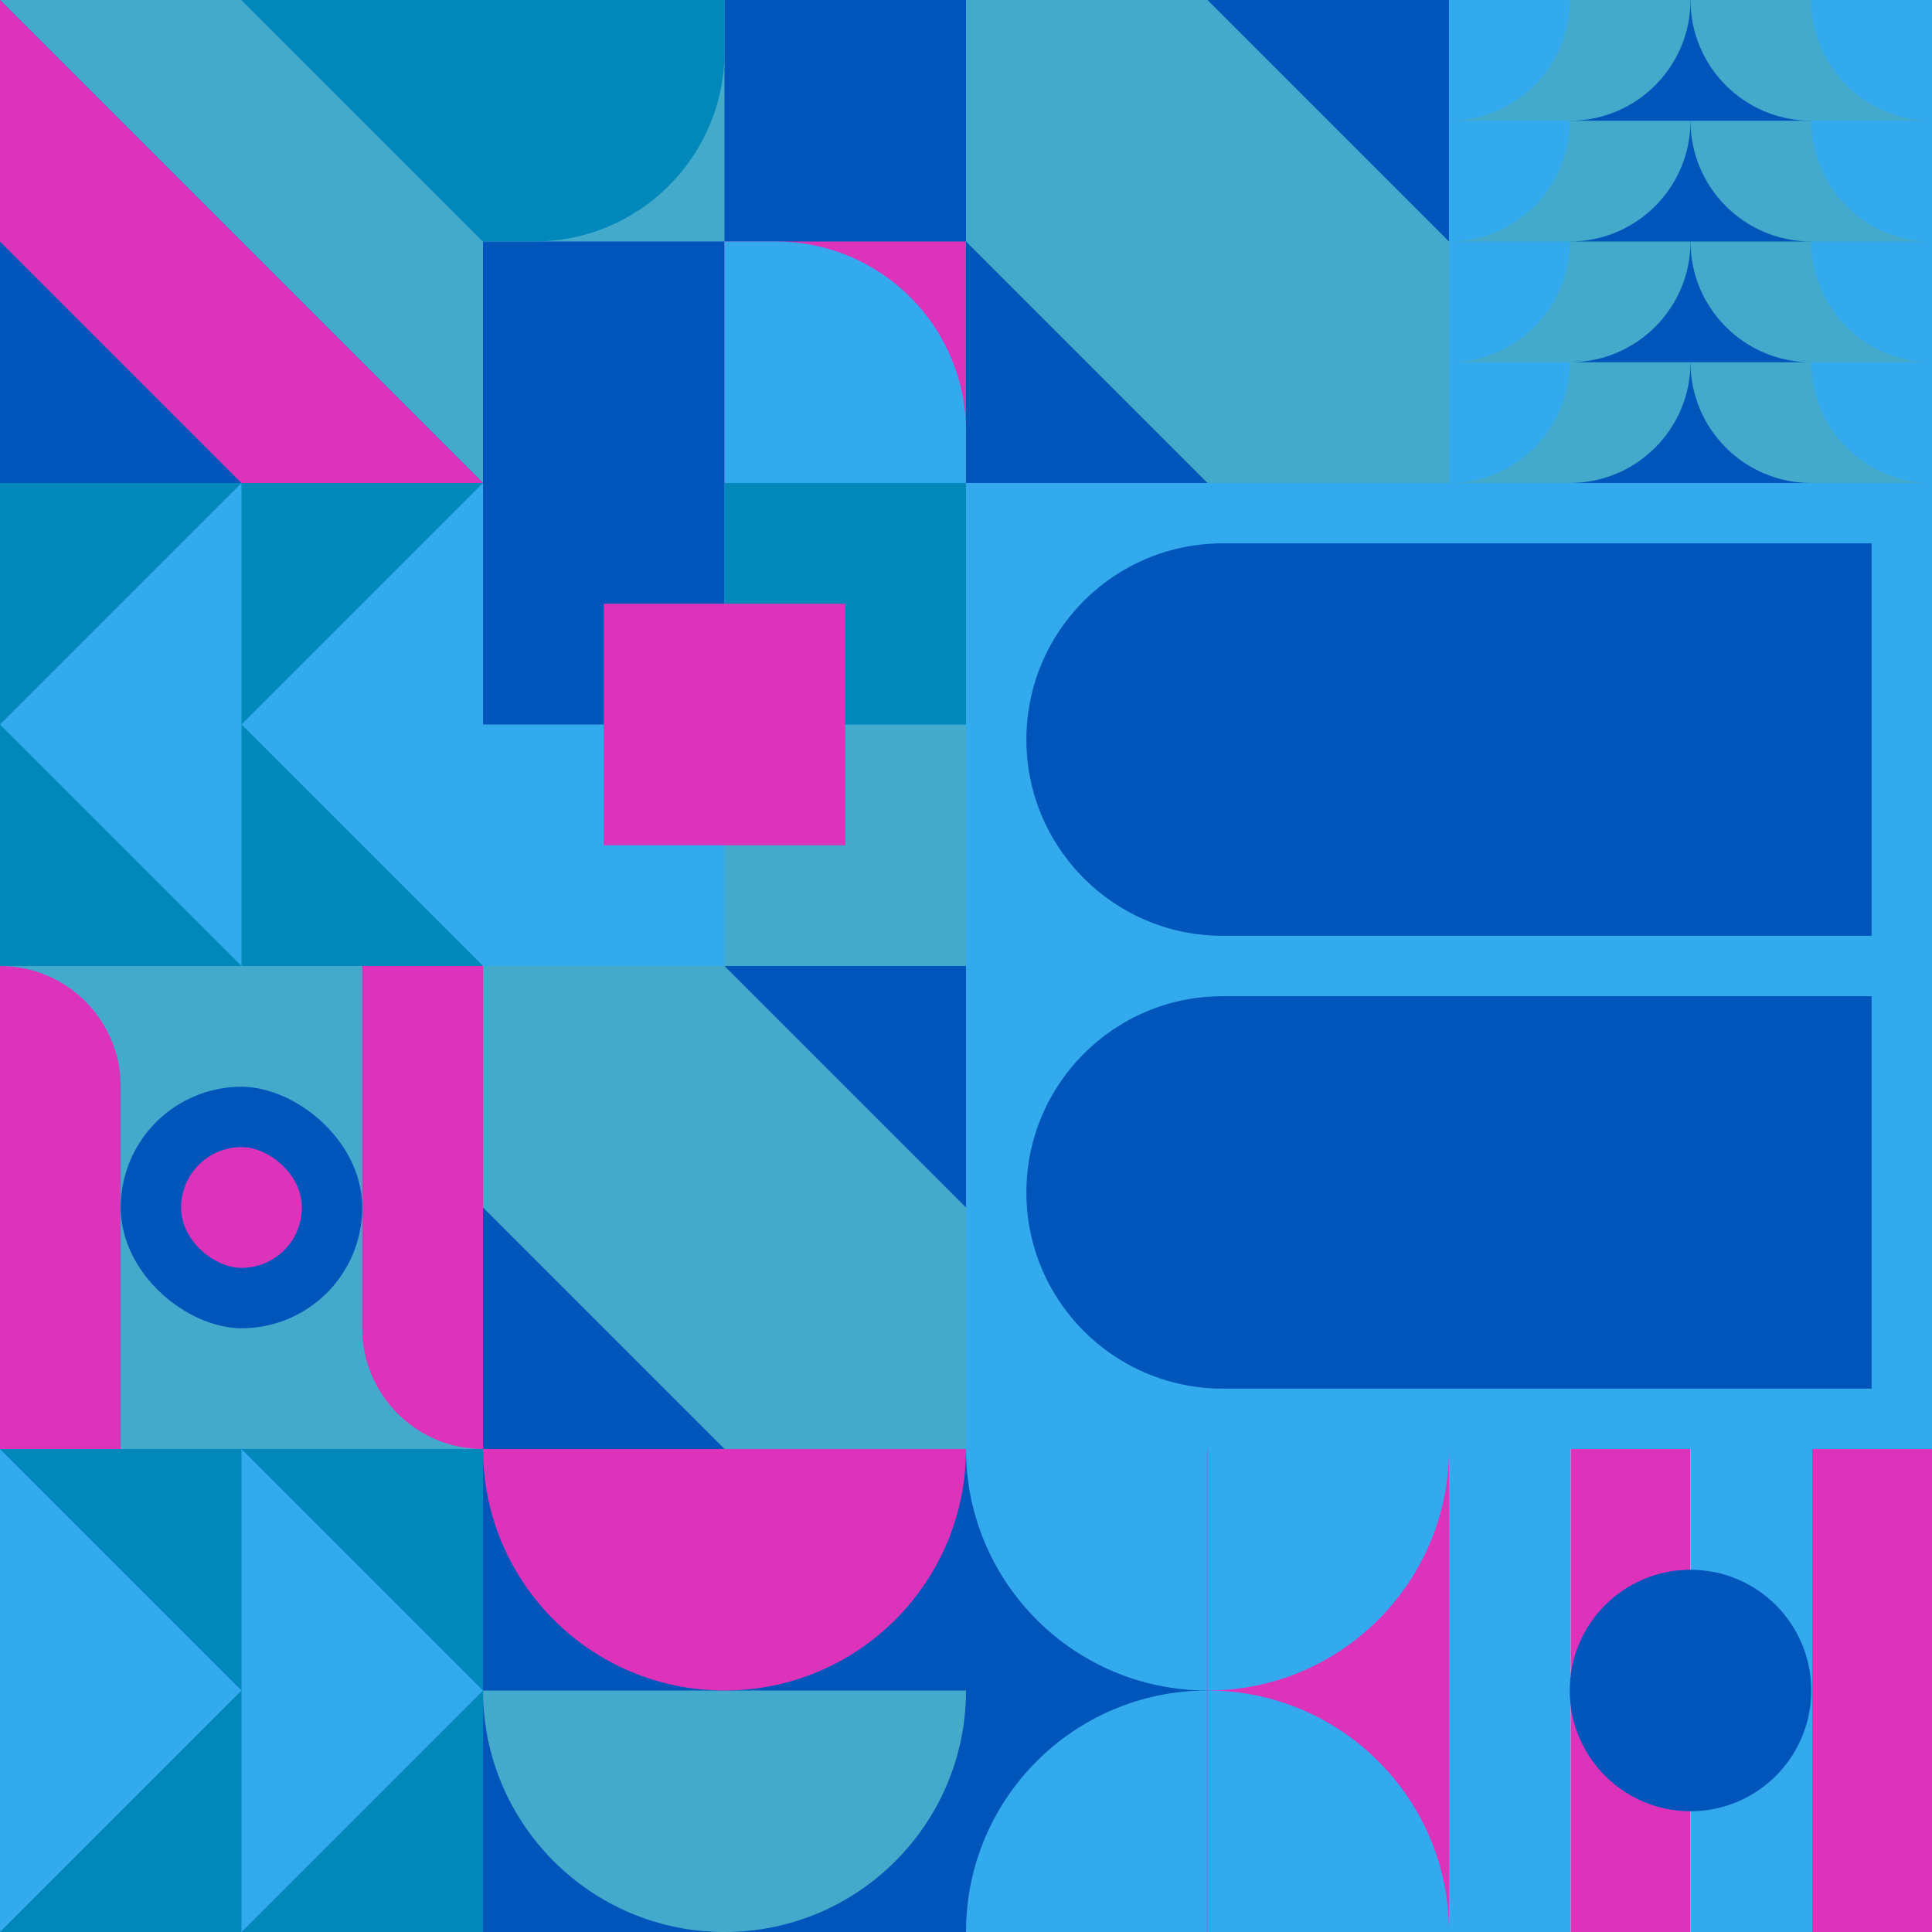<svg id="geo" xmlns="http://www.w3.org/2000/svg" width="1280" height="1280" viewBox="0 0 1280 1280" fill="none" style="width:640px;height:640px"><g class="svg-image"><g class="block-0" transform="translate(0,0), scale(1), rotate(0, 160, 160)" height="320" width="320" clip-path="url(#trim)"><rect width="320" height="320" fill="#dd33bb"/><rect width="320" height="320" fill="#0055bb"/><path d="M160 0H0L320 320V160L160 0Z" fill="#44aacc"/><path d="M0 0V160L160 320H320L0 0Z" fill="#dd33bb"/><path d="M320 160V0H160L320 160Z" fill="#0088bb"/></g><g class="block-1" transform="translate(320,0), scale(1), rotate(90, 160, 160)" height="320" width="320" clip-path="url(#trim)"><rect width="320" height="320" fill="white"/><rect y="320" width="320" height="320" transform="rotate(-90 0 320)" fill="#0055bb"/><rect x="160" y="160" width="160" height="160" transform="rotate(-90 160 160)" fill="#dd33bb"/><path fill-rule="evenodd" clip-rule="evenodd" d="M320 -9.15527e-05H286C216.412 -9.15527e-05 160 56.412 160 126V160H320V-9.15527e-05Z" fill="#33aaee"/><rect width="160" height="160" transform="matrix(0 -1 -1 0 160 320)" fill="#44aacc"/><path fill-rule="evenodd" clip-rule="evenodd" d="M3.05176e-05 160H34C103.588 160 160 216.412 160 286V320H3.05176e-05V160Z" fill="#0088bb"/></g><g class="block-2" transform="translate(640,0), scale(1), rotate(0, 160, 160)" height="320" width="320" clip-path="url(#trim)"><rect width="320" height="320" fill="#33aaee"/><rect width="320" height="320" fill="#0055bb"/><path fill-rule="evenodd" clip-rule="evenodd" d="M0 0H160L320 160V320H160L0 160V0Z" fill="#44aacc"/></g><g class="block-3" transform="translate(960,0), scale(1), rotate(0, 160, 160)" height="320" width="320" clip-path="url(#trim)"><rect width="320" height="320" fill="#0055bb"/><path d="M0 240h160c0 44.183-35.817 80-80 80H0v-80ZM0 160h160c0 44.183-35.817 80-80 80H0v-80ZM0 80h160c0 44.183-35.817 80-80 80H0V80ZM0 0h160c0 44.183-35.817 80-80 80H0V0Z" fill="#44aacc"/><path d="M-80 240H80c0 44.183-35.817 80-80 80h-80v-80ZM-80 160H80c0 44.183-35.817 80-80 80h-80v-80ZM-80 80H80c0 44.183-35.817 80-80 80h-80V80ZM-80 0H80c0 44.183-35.817 80-80 80h-80V0Z" fill="#33aaee"/><path d="M320 240H160c0 44.183 35.817 80 80 80h80v-80ZM320 160H160c0 44.183 35.817 80 80 80h80v-80ZM320 80H160c0 44.183 35.817 80 80 80h80V80ZM320 0H160c0 44.183 35.817 80 80 80h80V0Z" fill="#44aacc"/><path d="M400 240H240c0 44.183 35.817 80 80 80h80v-80ZM400 160H240c0 44.183 35.817 80 80 80h80v-80ZM400 80H240c0 44.183 35.817 80 80 80h80V80ZM400 0H240c0 44.183 35.817 80 80 80h80V0Z" fill="#33aaee"/></g><g class="block-4" transform="translate(0,320), scale(1), rotate(270, 160, 160)" height="320" width="320" clip-path="url(#trim)"><style>@keyframes geo-4-a0_t{0%,13.636%{transform:translate(0,0);animation-timing-function:ease-in-out}50%,63.636%{transform:translate(0,-160px);animation-timing-function:ease-in-out}to{transform:translate(0,-320px)}}@keyframes geo-4-a1_t{0%,13.636%{transform:translate(0,160px);animation-timing-function:ease-in-out}50%,63.636%{transform:translate(0,0);animation-timing-function:ease-in-out}to{transform:translate(0,-160px)}}@keyframes geo-4-a2_t{0%,13.636%{transform:translate(0,320px);animation-timing-function:ease-in-out}50%,63.636%{transform:translate(0,160px);animation-timing-function:ease-in-out}to{transform:translate(0,0)}}@keyframes geo-4-a3_t{0%,13.636%{transform:translate(0,0);animation-timing-function:ease-in-out}50%,63.636%{transform:translate(0,-160px);animation-timing-function:ease-in-out}to{transform:translate(0,-320px)}}</style><rect width="320" height="320" fill="#0088bb"/><path d="M320 320H0l160-160 160 160Z" fill="#33aaee" style="animation:2.2s ease-in-out infinite both geo-4-a0_t"/><path d="M320 320H0l160-160 160 160Z" fill="#33aaee" transform="translate(0 160)" style="animation:2.2s ease-in-out infinite both geo-4-a1_t"/><path d="M320 320H0l160-160 160 160Z" fill="#33aaee" transform="translate(0 320)" style="animation:2.2s ease-in-out infinite both geo-4-a2_t"/><path d="M320 160H0L160 0l160 160Z" fill="#33aaee" style="animation:2.2s ease-in-out infinite both geo-4-a3_t"/></g><g class="block-5" transform="translate(320,320), scale(1), rotate(270, 160, 160)" height="320" width="320" clip-path="url(#trim)"><rect width="320" height="320" fill="#44aacc"/><rect y="320" width="320" height="320" transform="rotate(-90 0 320)" fill="#33aaee"/><rect x="160" y="160" width="160" height="160" transform="rotate(-90 160 160)" fill="#0055bb"/><rect width="160" height="160" transform="matrix(0 -1 -1 0 160 320)" fill="#44aacc"/><rect width="160" height="160" transform="matrix(0 -1 -1 0 320 320)" fill="#0088bb"/><rect width="160" height="160" transform="matrix(0 -1 -1 0 240 240)" fill="#dd33bb"/></g><g class="block-6" transform="translate(640,320), scale(2), rotate(270, 160, 160)" height="640" width="640" clip-path="url(#trim)"><rect width="320" height="320" fill="#33aaee"/><path d="M20 300V85C20 49.102 49.102 20 85 20V20C120.899 20 150 49.102 150 85V300H20Z" fill="#0055bb"/><path d="M170 300V85C170 49.102 199.101 20 235 20V20C270.899 20 300 49.102 300 85V300H170Z" fill="#0055bb"/></g><g class="block-7" transform="translate(0,640), scale(1), rotate(0, 160, 160)" height="320" width="320" clip-path="url(#trim)"><rect width="320" height="320" fill="#44aacc"/><path d="M320 0V320V320C275.817 320 240 284.183 240 240V0H320Z" fill="#dd33bb"/><path d="M0 320V0V0C44.183 0 80 35.817 80 80V320H0Z" fill="#dd33bb"/><rect width="160" height="160" rx="80" transform="matrix(0 -1 -1 0 240 240)" fill="#0055bb"/><rect width="80" height="80" rx="40" transform="matrix(0 -1 -1 0 200 200)" fill="#dd33bb"/></g><g class="block-8" transform="translate(320,640), scale(1), rotate(0, 160, 160)" height="320" width="320" clip-path="url(#trim)"><rect width="320" height="320" fill="#33aaee"/><rect width="320" height="320" fill="#0055bb"/><path fill-rule="evenodd" clip-rule="evenodd" d="M0 0H160L320 160V320H160L0 160V0Z" fill="#44aacc"/></g><g class="block-9" transform="translate(0,960), scale(1), rotate(90, 160, 160)" height="320" width="320" clip-path="url(#trim)"><style>@keyframes geo-4-a0_t{0%,13.636%{transform:translate(0,0);animation-timing-function:ease-in-out}50%,63.636%{transform:translate(0,-160px);animation-timing-function:ease-in-out}to{transform:translate(0,-320px)}}@keyframes geo-4-a1_t{0%,13.636%{transform:translate(0,160px);animation-timing-function:ease-in-out}50%,63.636%{transform:translate(0,0);animation-timing-function:ease-in-out}to{transform:translate(0,-160px)}}@keyframes geo-4-a2_t{0%,13.636%{transform:translate(0,320px);animation-timing-function:ease-in-out}50%,63.636%{transform:translate(0,160px);animation-timing-function:ease-in-out}to{transform:translate(0,0)}}@keyframes geo-4-a3_t{0%,13.636%{transform:translate(0,0);animation-timing-function:ease-in-out}50%,63.636%{transform:translate(0,-160px);animation-timing-function:ease-in-out}to{transform:translate(0,-320px)}}</style><rect width="320" height="320" fill="#0088bb"/><path d="M320 320H0l160-160 160 160Z" fill="#33aaee" style="animation:2.2s ease-in-out infinite both geo-4-a0_t"/><path d="M320 320H0l160-160 160 160Z" fill="#33aaee" transform="translate(0 160)" style="animation:2.2s ease-in-out infinite both geo-4-a1_t"/><path d="M320 320H0l160-160 160 160Z" fill="#33aaee" transform="translate(0 320)" style="animation:2.2s ease-in-out infinite both geo-4-a2_t"/><path d="M320 160H0L160 0l160 160Z" fill="#33aaee" style="animation:2.2s ease-in-out infinite both geo-4-a3_t"/></g><g class="block-10" transform="translate(320,960), scale(1), rotate(0, 160, 160)" height="320" width="320" clip-path="url(#trim)"><rect width="320" height="320" fill="#0055bb"/><path fill-rule="evenodd" clip-rule="evenodd" d="M160 320c88.366 0 160-71.634 160-160H0c0 88.366 71.634 160 160 160Z" fill="#44aacc"/><path fill-rule="evenodd" clip-rule="evenodd" d="M160 160c88.366 0 160-71.634 160-160H0c0 88.366 71.634 160 160 160Z" fill="#dd33bb"/></g><g class="block-11" transform="translate(640,960), scale(1), rotate(180, 160, 160)" height="320" width="320" clip-path="url(#trim)"><rect width="320" height="320" fill="#44aacc"/><rect y="320" width="320" height="320" transform="rotate(-90 0 320)" fill="#0055bb"/><path d="M160 320V160C248.366 160 320 231.634 320 320H160Z" fill="#33aaee"/><path d="M160 0V160C248.366 160 320 88.366 320 0L160 0Z" fill="#33aaee"/><rect y="320" width="320" height="160" transform="rotate(-90 0 320)" fill="#dd33bb"/><path d="M160 320V160C71.634 160 0 231.634 0 320H160Z" fill="#33aaee"/><path d="M160 0V160C71.634 160 0 88.366 0 0L160 0Z" fill="#33aaee"/></g><g class="block-12" transform="translate(960,960), scale(1), rotate(0, 160, 160)" height="320" width="320" clip-path="url(#trim)"><rect width="320" height="320" fill="white"/><rect y="320" width="320" height="80.64" transform="rotate(-90 0 320)" fill="#33aaee"/><rect x="80.64" y="320" width="320" height="79.36" transform="rotate(-90 80.64 320)" fill="#dd33bb"/><rect x="160" y="320" width="320" height="80.64" transform="rotate(-90 160 320)" fill="#33aaee"/><rect x="240.64" y="320" width="320" height="79.36" transform="rotate(-90 240.64 320)" fill="#dd33bb"/><circle cx="160" cy="160" r="80" fill="#0055bb"/></g></g><clipPath id="trim"><rect width="320" height="320" fill="white"/></clipPath><filter id="noiseFilter"><feTurbulence baseFrequency="0.5" result="noise"/><feColorMatrix type="saturate" values="0.10"/><feBlend in="SourceGraphic" in2="noise" mode="multiply"/></filter><rect transform="translate(0,0)" height="1280" width="1280" filter="url(#noiseFilter)" opacity="0.4"/></svg>